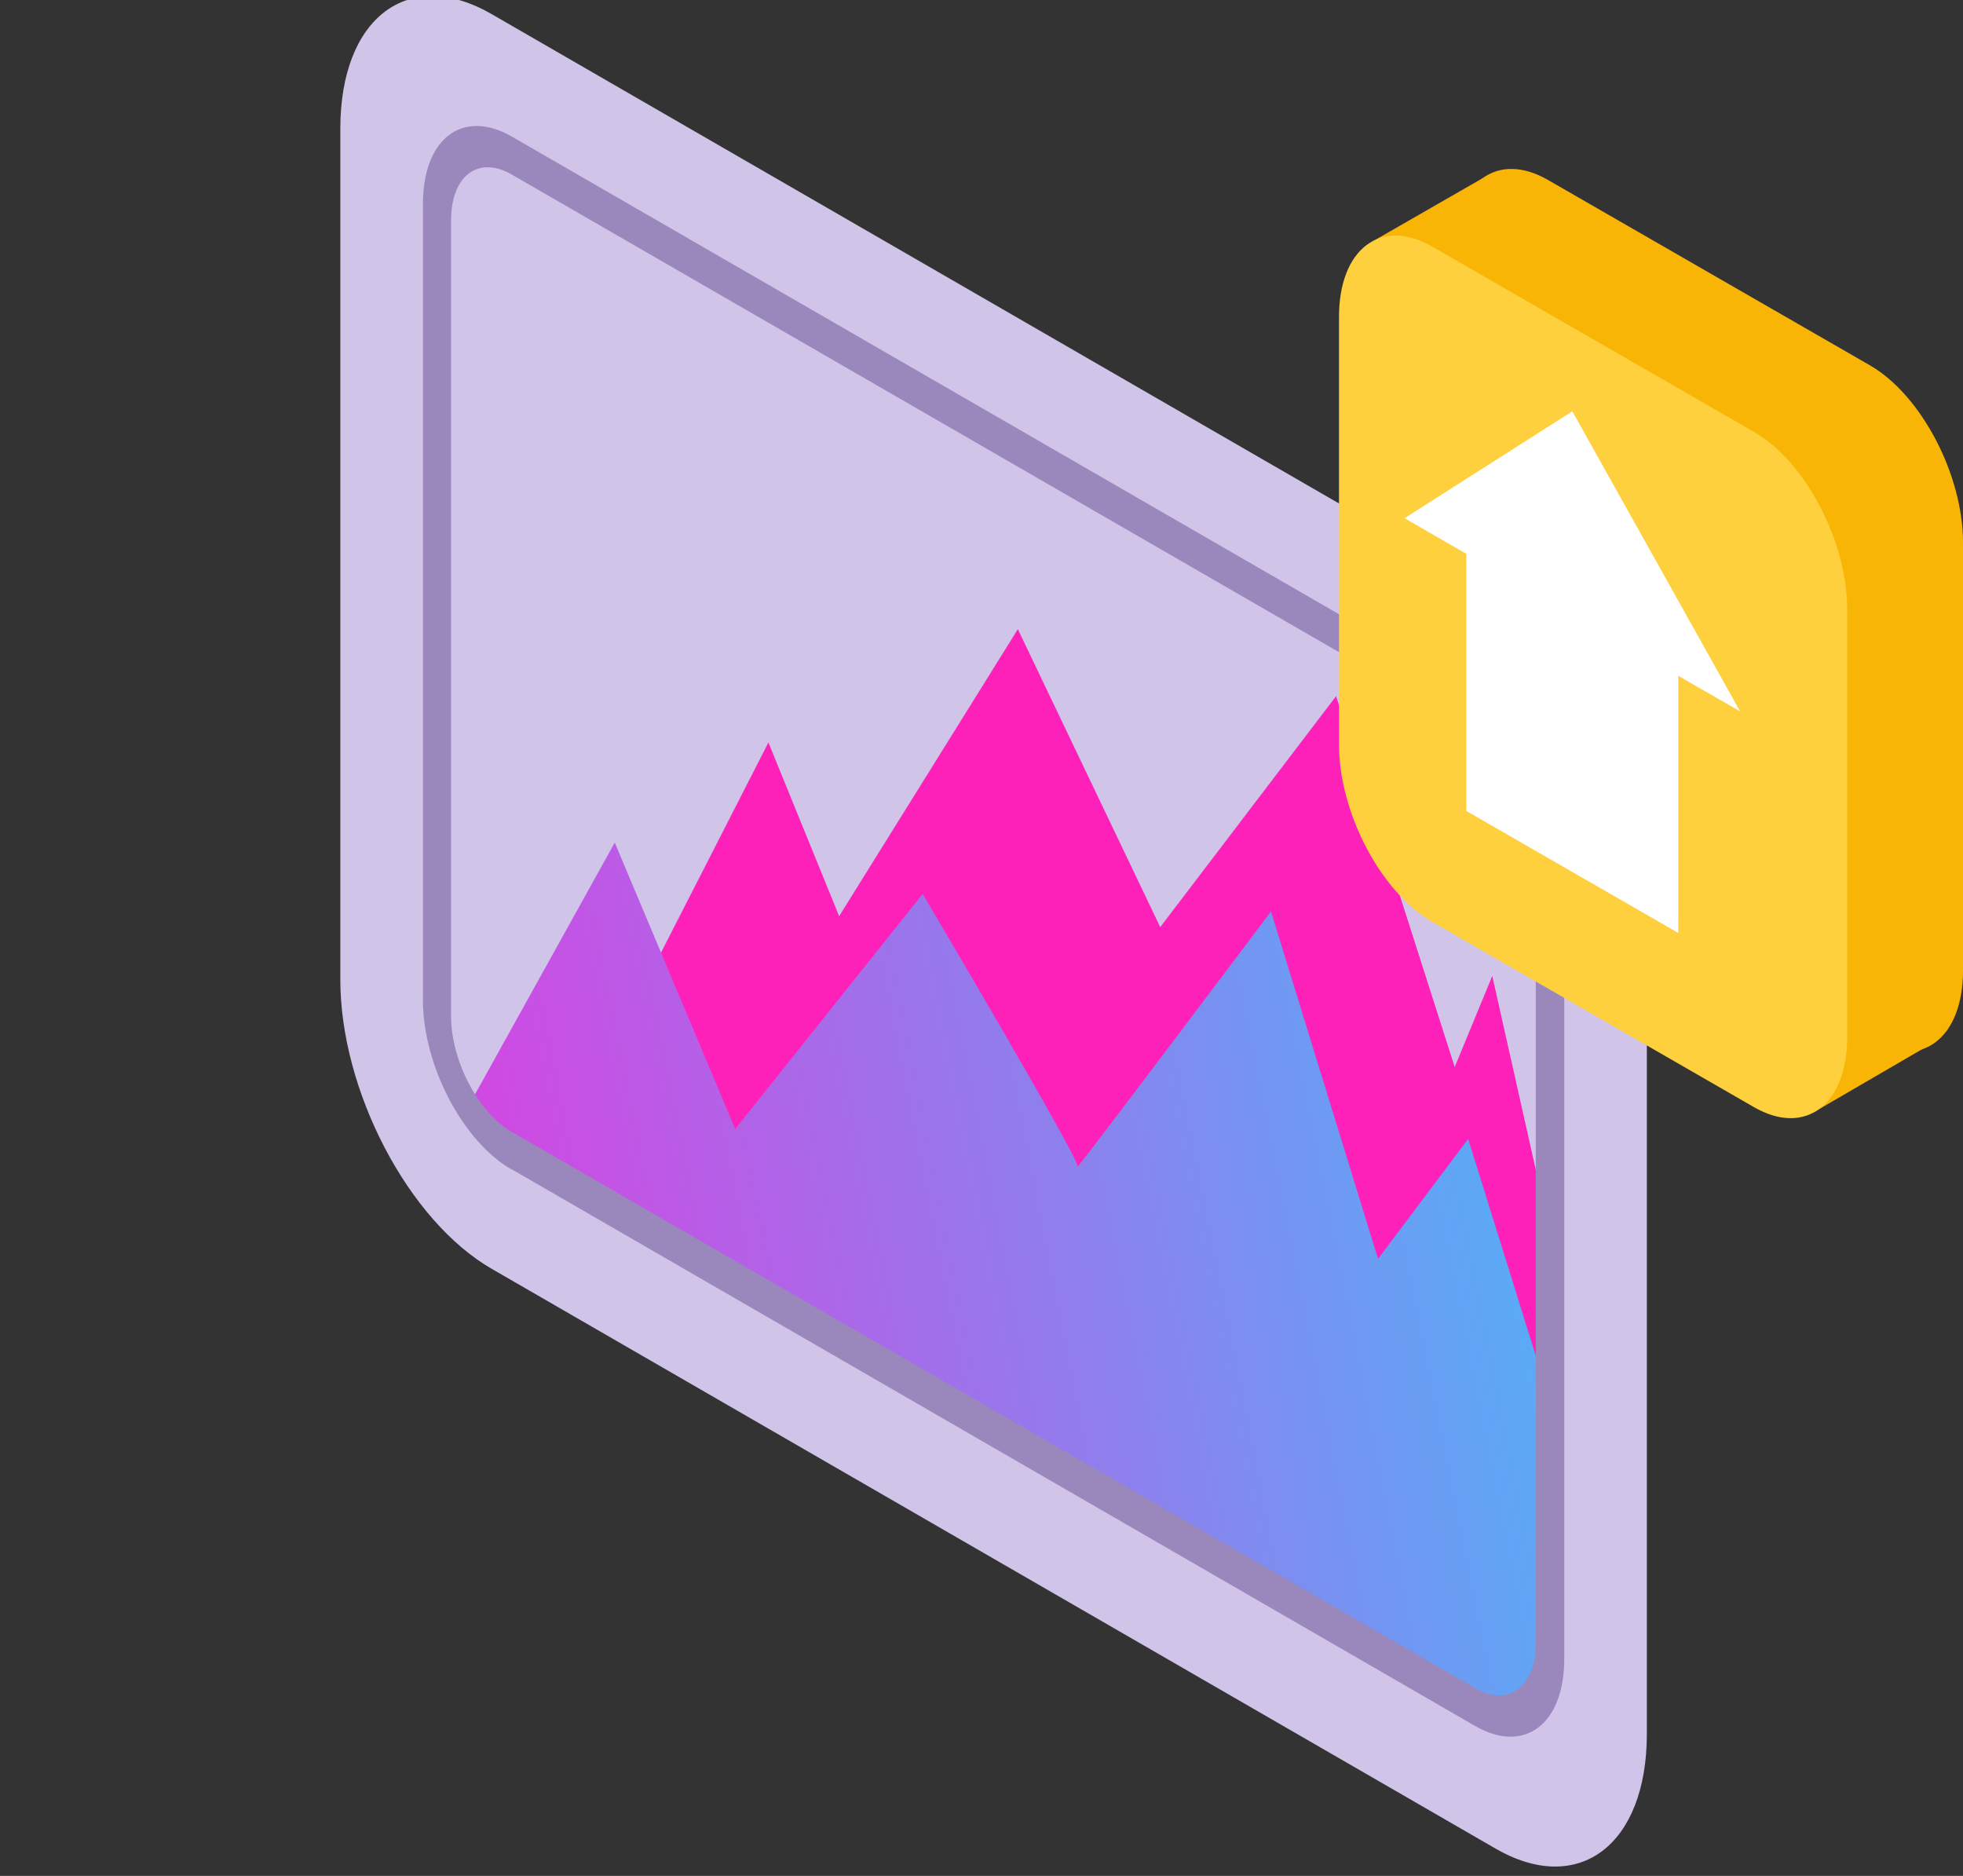 <svg xmlns="http://www.w3.org/2000/svg" width="90" height="86" viewBox="0 0 90 86" fill="none"><rect x="0" y="0" width="90" height="86" fill="#333333" stroke="none"/><g clip-path="url(#clip0_40000067_29244)"><path d="M22.547 58.17L68.561 84.743C72.377 86.952 75.505 84.585 75.505 79.491V40.48C75.505 35.386 72.377 29.417 68.561 27.222L22.547 0.65C18.73 -1.56 15.603 0.808 15.603 5.901V44.913C15.603 50.007 18.73 55.975 22.547 58.17Z" fill="#D1C4E9"></path><path d="M71.072 68.831V56.563L68.418 44.741L66.696 48.916L61.258 31.914L53.195 42.502L46.667 28.843L38.474 42L35.231 34.037L26.35 51.412L71.072 68.831Z" fill="#FD21BA"></path><path d="M68.23 78.516L23.465 52.747L21.47 50.724L28.185 38.629L33.709 51.757L42.303 40.982C42.303 40.982 49.535 53.206 49.406 53.479C49.276 53.752 58.273 41.785 58.273 41.785L63.18 57.712L67.312 52.216L71.1 64.355V77.038L68.259 78.502L68.23 78.516Z" fill="url(#paint0_linear_40000067_29244)"></path><path d="M23.466 53.608L67.643 79.133C69.896 80.424 71.718 79.047 71.718 76.048V39.547C71.718 36.548 69.896 33.062 67.643 31.77L23.466 6.26C21.213 4.969 19.391 6.346 19.391 9.345V45.846C19.391 48.844 21.213 52.331 23.466 53.622V53.608ZM67.643 33.507C69.164 34.382 70.412 36.763 70.412 38.801V75.302C70.412 77.339 69.164 78.272 67.643 77.397L23.452 51.886C21.931 51.011 20.682 48.629 20.682 46.592V10.091C20.682 8.053 21.931 7.121 23.452 7.996L67.643 33.507Z" fill="#9A88BC"></path></g><g clip-path="url(#clip1_40000067_29244)"><path d="M70.976 39.22L85.724 47.712C88.07 49.065 90.001 47.611 90.001 44.489V24.877C90.001 21.756 88.081 18.097 85.724 16.743L70.976 8.252C68.631 6.898 66.7 8.352 66.7 11.474V31.075C66.7 34.197 68.62 37.855 70.976 39.209V39.22Z" fill="#F8B505"></path><path d="M87.363 43.438C87.453 43.628 88.485 47.891 88.485 47.891L83.12 51.012L80.707 44.613L87.363 43.427V43.438Z" fill="#F8B505"></path><path d="M68.338 7.961L62.962 11.049L65.207 15.032L69.775 12.324L68.338 7.961Z" fill="#F8B505"></path><path d="M65.667 42.263L80.415 50.755C82.761 52.109 84.691 50.654 84.691 47.533V27.931C84.691 24.81 82.772 21.152 80.415 19.798L65.667 11.306C63.321 9.952 61.391 11.407 61.391 14.528V34.13C61.391 37.251 63.31 40.91 65.667 42.263Z" fill="#FED03D"></path><path d="M67.229 23.87L76.947 29.463V42.771L67.229 37.178V23.87Z" fill="white"></path><path d="M72.088 18.856L79.783 32.614L64.394 23.757L72.088 18.856Z" fill="white"></path></g><defs><linearGradient id="paint0_linear_40000067_29244" x1="71.1" y1="38.629" x2="15.753" y2="49.554" gradientUnits="userSpaceOnUse"><stop stop-color="#4DB5F8"></stop><stop offset="1" stop-color="#E03CE0"></stop></linearGradient><clipPath id="clip0_40000067_29244"><rect width="75.695" height="85.828" fill="white" transform="matrix(-1 0 0 1 75.695 0)"></rect></clipPath><clipPath id="clip1_40000067_29244"><rect width="28.609" height="43.51" fill="white" transform="translate(61.391 7.748)"></rect></clipPath></defs></svg>